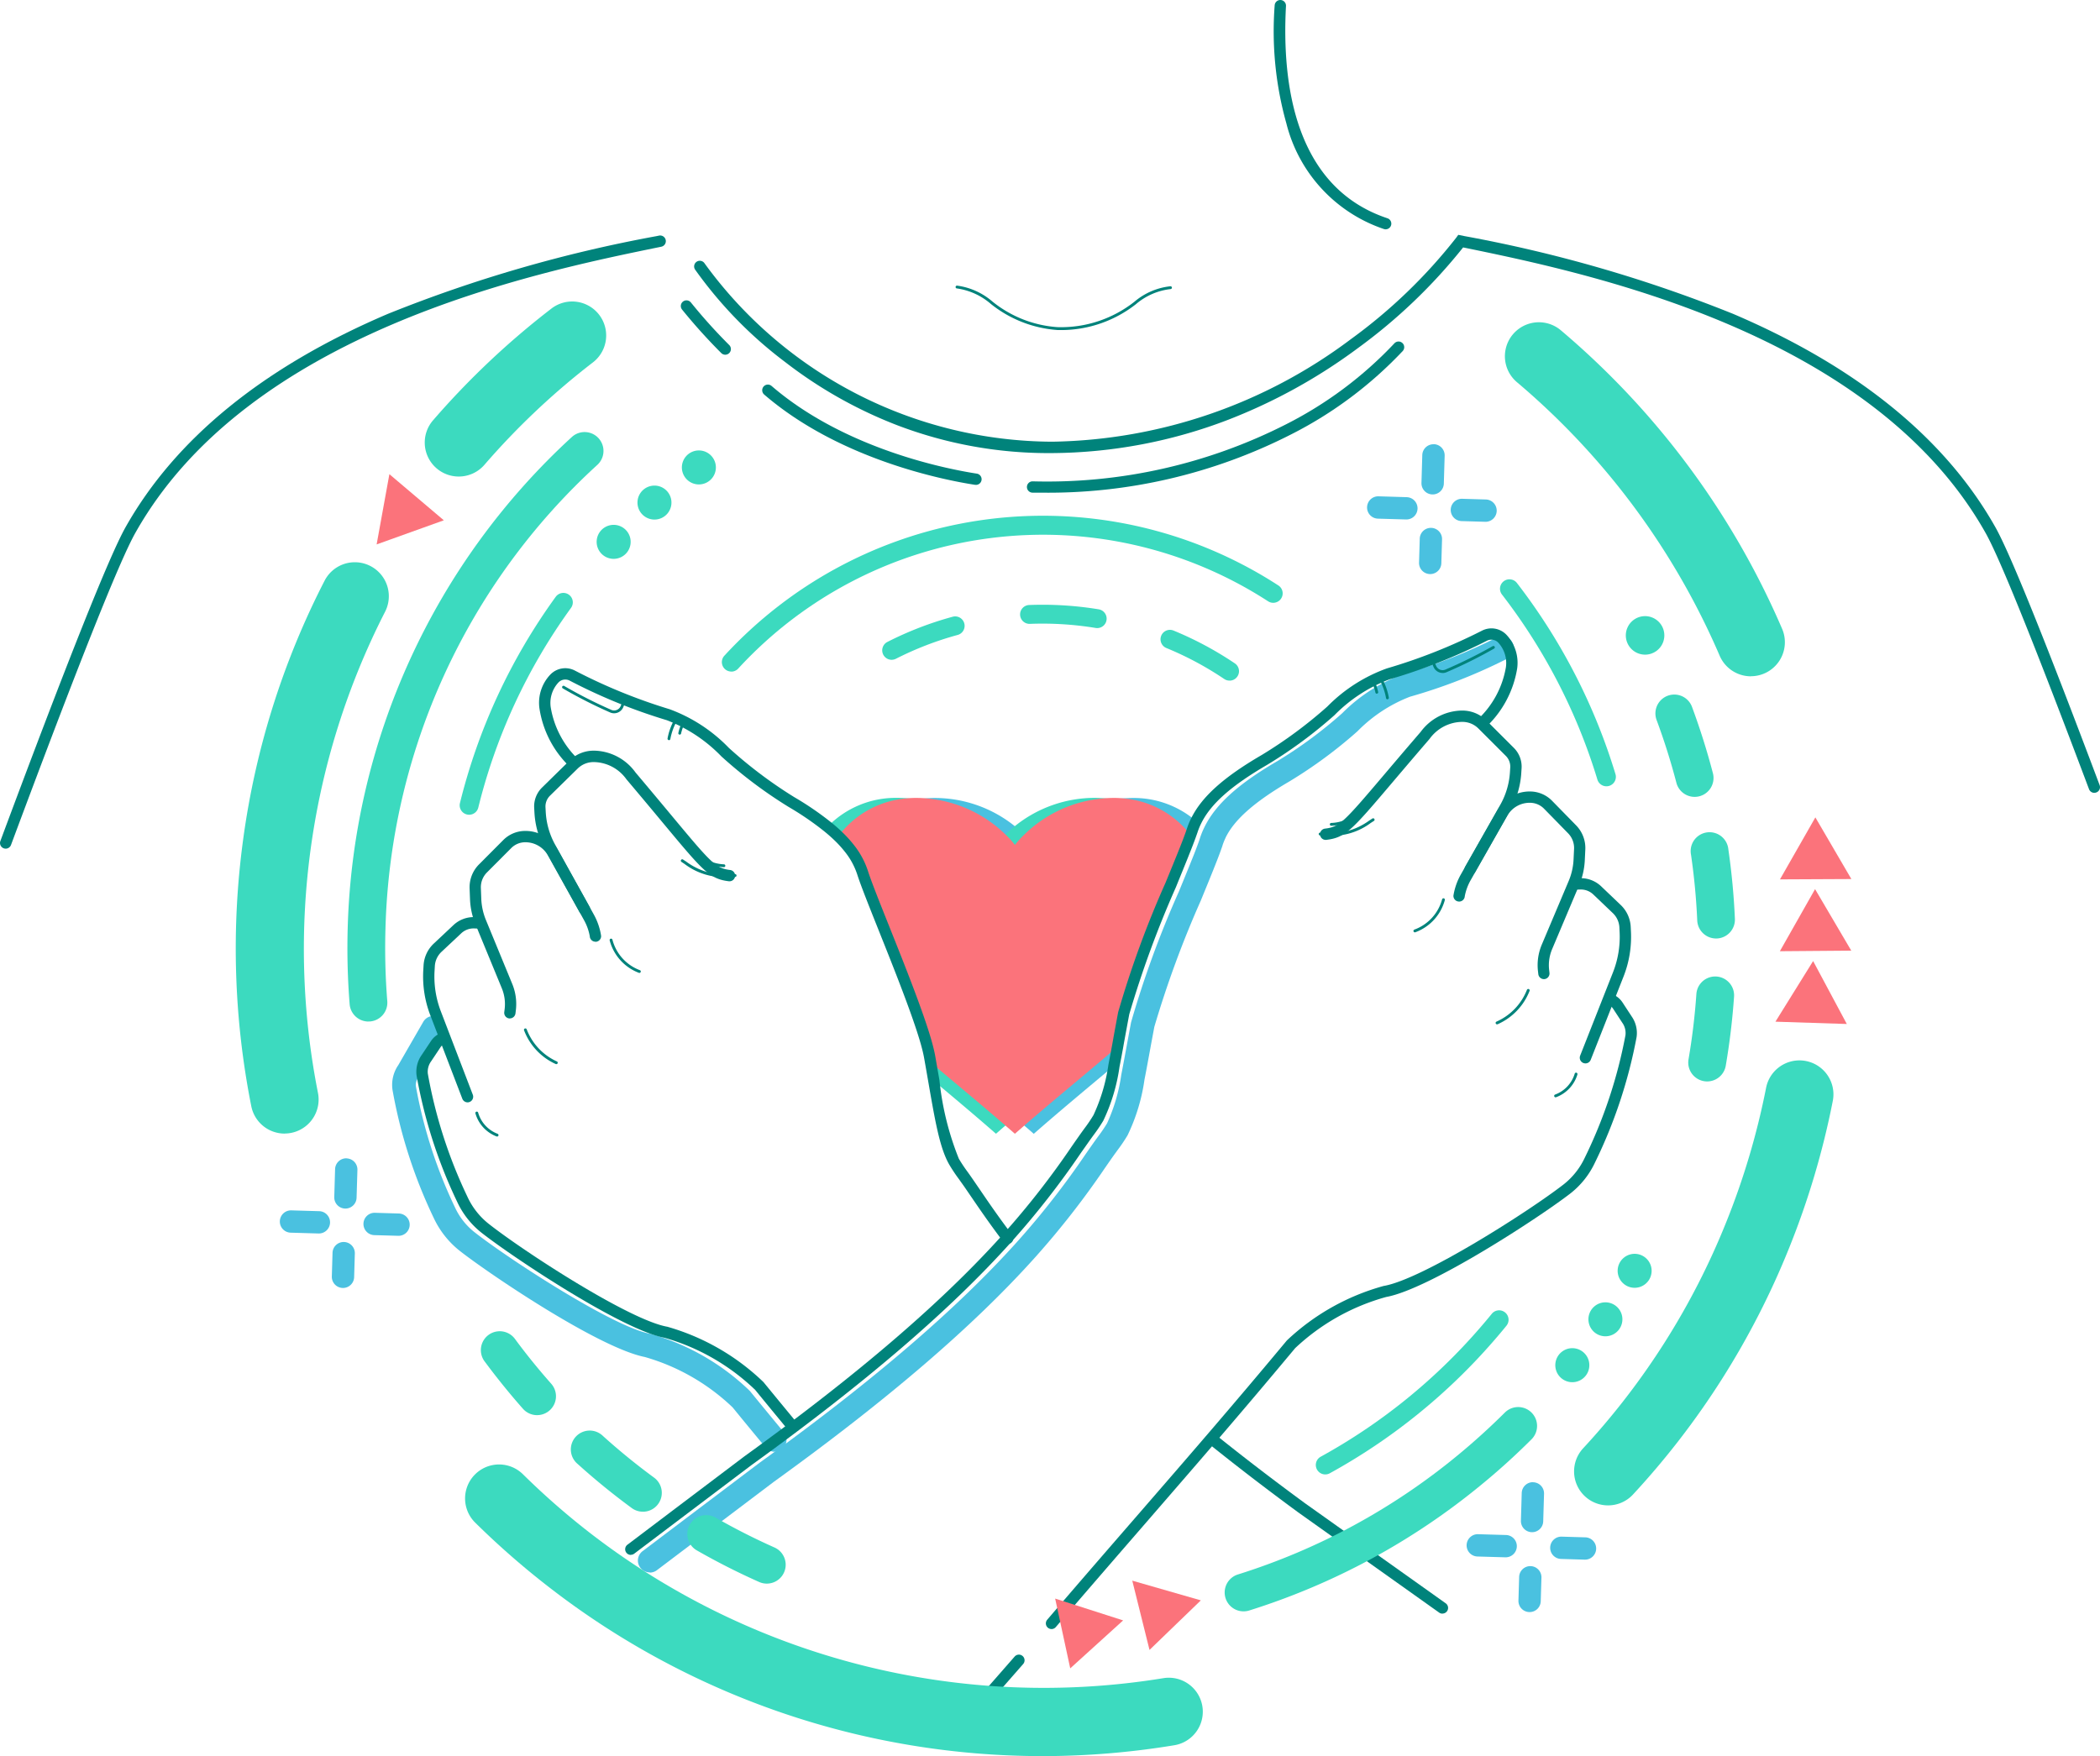<svg xmlns="http://www.w3.org/2000/svg" xmlns:xlink="http://www.w3.org/1999/xlink" width="135" height="112.922" viewBox="0 0 135 112.922">
  <defs>
    <clipPath id="clip-path">
      <rect id="Rectangle_180" data-name="Rectangle 180" width="135" height="112.922" transform="translate(0 0)" fill="none"/>
    </clipPath>
  </defs>
  <g id="Group_339" data-name="Group 339" transform="translate(0 0.001)">
    <g id="Group_242" data-name="Group 242" transform="translate(0 -0.001)" clip-path="url(#clip-path)">
      <path id="Path_2329" data-name="Path 2329" d="M741.088,676.959a4.416,4.416,0,0,0-.243.6c-.032.092-.068.2-.109.311-.117.323-.277.736-.469,1.212v0c-1.165,2.909-3.448,8.2-3.829,10.227q-.084.444-.16.859c-.085.456-.163.886-.238,1.292-.08.44-.158.852-.233,1.233-1.549,1.3-3.285,2.734-5.155,4.371-.2-.18-.408-.355-.607-.529s-.408-.35-.607-.522c-2.129-1.821-4.052-3.385-5.694-4.82-.859-3.028-3.53-9.166-4.081-10.892a4.991,4.991,0,0,0-.859-1.6,6.139,6.139,0,0,1,4.336-3.132,5.562,5.562,0,0,1,.575-.073,5.5,5.5,0,0,1,.568-.027,8.205,8.205,0,0,1,5.155,1.816c.236.189.439.371.607.537a5.647,5.647,0,0,1,.607.67,8.233,8.233,0,0,1,5.082-2.923c.206-.034.42-.058.639-.073s.425-.027.646-.027a6.116,6.116,0,0,1,4.069,1.486" transform="translate(-664.196 -624.157)" fill="#4ac1e0"/>
      <path id="Path_2330" data-name="Path 2330" d="M723.257,679.079v0c-1.165,2.909-3.448,8.2-3.829,10.227q-.084.444-.16.859c-1.862,1.714-4.193,3.579-6.84,5.844-.2.172-.4.347-.607.522s-.4.35-.607.529c-1.413-1.236-2.751-2.355-3.987-3.39-.065-.379-.133-.777-.209-1.2-.022-.126-.044-.255-.068-.386-.046-.253-.119-.554-.216-.9-.859-3.028-3.53-9.166-4.081-10.892a4.991,4.991,0,0,0-.859-1.6,7.468,7.468,0,0,0-.709-.779c-.206-.2-.435-.4-.69-.607a6.1,6.1,0,0,1,4.451-1.845c.221,0,.437.007.646.027s.432.039.639.073a8.243,8.243,0,0,1,5.084,2.923,5.654,5.654,0,0,1,.607-.67,7.654,7.654,0,0,1,.607-.537,8.184,8.184,0,0,1,5.152-1.816,7.287,7.287,0,0,1,1.144.1,6.172,6.172,0,0,1,4.533,3.506" transform="translate(-647.186 -624.157)" fill="#3cdabf"/>
      <path id="Path_2331" data-name="Path 2331" d="M732.113,677.867c-.117.323-.277.736-.469,1.212v0c-1.165,2.909-3.448,8.2-3.829,10.227q-.084.444-.16.859c-.085.456-.163.886-.238,1.292-1.729,1.5-3.759,3.142-5.995,5.075-.2.175-.4.35-.607.529-.2-.18-.408-.355-.607-.529-1.741-1.505-3.358-2.836-4.8-4.057-.022-.126-.044-.255-.068-.386-.046-.253-.119-.554-.216-.9-.859-3.028-3.53-9.166-4.081-10.892a4.994,4.994,0,0,0-.859-1.6,7.476,7.476,0,0,0-.709-.779,6.082,6.082,0,0,1,4.407-2.426,5.5,5.5,0,0,1,.568-.027c.221,0,.437.007.646.027a8.262,8.262,0,0,1,5.116,2.326,5.647,5.647,0,0,1,.607.67,5.661,5.661,0,0,1,.607-.67,8.254,8.254,0,0,1,5.114-2.326c.209-.019.425-.027.646-.027a5.5,5.5,0,0,1,.568.027,6.08,6.08,0,0,1,4.363,2.367" transform="translate(-655.573 -624.157)" fill="#fb737b"/>
      <path id="Path_2332" data-name="Path 2332" d="M815.5,244.594q-.138,0-.28,0a7.715,7.715,0,0,1-4.277-1.673,4.234,4.234,0,0,0-2.181-1,.091.091,0,1,1,0-.182,4.347,4.347,0,0,1,2.283,1.029,7.46,7.46,0,0,0,4.18,1.641,7.614,7.614,0,0,0,4.936-1.629,4.258,4.258,0,0,1,2.325-1,.091.091,0,0,1,0,.182,4.134,4.134,0,0,0-2.223.971,7.808,7.808,0,0,1-4.763,1.664" transform="translate(-747.24 -223.373)" fill="#00837b"/>
      <path id="Path_2333" data-name="Path 2333" d="M677.335,234.679a.364.364,0,0,1-.341-.236c-3.5-9.306-5.734-14.847-6.646-16.47-7.271-12.94-25.667-16.741-33.59-18.365a34.913,34.913,0,0,1-6.766,6.476,35.405,35.405,0,0,1-8.323,4.6,32.073,32.073,0,0,1-11.316,2.148,27.268,27.268,0,0,1-10-1.8,28.516,28.516,0,0,1-7.18-4.055,27.041,27.041,0,0,1-5.79-5.946.364.364,0,1,1,.61-.4A27.76,27.76,0,0,0,610.347,212.1a32.783,32.783,0,0,0,19.191-6.59,33.851,33.851,0,0,0,6.771-6.521l.138-.191.395.081a89.233,89.233,0,0,1,17.27,5c7.989,3.408,13.665,8.029,16.872,13.736.93,1.655,3.182,7.23,6.693,16.57a.364.364,0,0,1-.341.492" transform="translate(-542.7 -183.698)" fill="#00837b"/>
      <path id="Path_2334" data-name="Path 2334" d="M.365,238.75a.364.364,0,0,1-.341-.491c4.29-11.522,6.994-18.3,8.036-20.159,3.207-5.707,8.883-10.328,16.872-13.736a89.221,89.221,0,0,1,17.27-5l.164-.034a.364.364,0,1,1,.146.714l-.164.034c-7.889,1.617-26.363,5.4-33.653,18.378-1.024,1.821-3.711,8.569-7.988,20.057a.364.364,0,0,1-.341.237" transform="translate(0 -184.18)" fill="#00837b"/>
      <path id="Path_2335" data-name="Path 2335" d="M1085.2,14.744a.363.363,0,0,1-.115-.019,9.638,9.638,0,0,1-6.264-6.781,21.937,21.937,0,0,1-.755-7.6.364.364,0,0,1,.727.039c-.278,5.143.628,11.687,6.521,13.651a.364.364,0,0,1-.115.71" transform="translate(-996.123 0.001)" fill="#00837b"/>
      <path id="Path_2336" data-name="Path 2336" d="M869.9,298.781c-.175,0-.351,0-.527,0a.364.364,0,0,1,0-.728h0a33.874,33.874,0,0,0,16.3-3.67,25.2,25.2,0,0,0,6.955-5.2.364.364,0,1,1,.542.487,25.955,25.955,0,0,1-7.159,5.355,34.4,34.4,0,0,1-16.116,3.756" transform="translate(-802.992 -267.102)" fill="#00837b"/>
      <path id="Path_2337" data-name="Path 2337" d="M658.716,331.911a.373.373,0,0,1-.056,0c-1.95-.3-8.69-1.611-13.555-5.805a.364.364,0,1,1,.476-.552c4.718,4.067,11.289,5.343,13.191,5.637a.364.364,0,0,1-.055.724" transform="translate(-595.979 -300.736)" fill="#00837b"/>
      <path id="Path_2338" data-name="Path 2338" d="M578.951,257.7a.363.363,0,0,1-.249-.1,36.061,36.061,0,0,1-2.523-2.8.364.364,0,1,1,.562-.463,34.3,34.3,0,0,0,2.46,2.734.364.364,0,0,1-.25.629" transform="translate(-532.329 -234.891)" fill="#00837b"/>
      <path id="Path_2339" data-name="Path 2339" d="M356.383,887.751a.758.758,0,0,1-.586-.275c-.712-.86-1.407-1.7-2.122-2.58a13.553,13.553,0,0,0-5.638-3.237c-3.016-.6-10.161-5.447-11.936-6.854a5.848,5.848,0,0,1-1.654-2.12,31.911,31.911,0,0,1-2.635-8.2,2.246,2.246,0,0,1,.374-1.6l1.615-2.8a.76.76,0,0,1,1.316.759l-1.652,2.861a.768.768,0,0,0-.155.52,30.392,30.392,0,0,0,2.512,7.8,4.343,4.343,0,0,0,1.223,1.577c2.128,1.686,8.953,6.131,11.328,6.562l.062.011.059.021a15.035,15.035,0,0,1,6.252,3.608l.038.036.033.041c.725.887,1.428,1.742,2.15,2.613a.76.76,0,0,1-.585,1.244" transform="translate(-306.579 -794.4)" fill="#4ac1e0"/>
      <path id="Path_2340" data-name="Path 2340" d="M1036,1224.8a.361.361,0,0,1-.211-.068l-9.067-6.449c-2.055-1.511-3.993-3-5.765-4.427a.364.364,0,1,1,.457-.567c1.764,1.421,3.693,2.9,5.735,4.4l9.062,6.446a.364.364,0,0,1-.211.661" transform="translate(-943.273 -1121.04)" fill="#00837b"/>
      <path id="Path_2341" data-name="Path 2341" d="M486.433,602.594a.364.364,0,0,1-.292-.146.424.424,0,0,1-.029-.039c-.852-1.122-1.5-2.074-2.075-2.914-.209-.306-.406-.6-.6-.866-.059-.085-.12-.169-.18-.253a10.117,10.117,0,0,1-.6-.908c-.6-1.064-.889-2.742-1.331-5.283l-.039-.224c-.054-.31-.109-.634-.17-.971l-.013-.074c-.017-.1-.035-.205-.055-.31-.043-.237-.113-.528-.208-.866-.522-1.84-1.735-4.877-2.709-7.317-.618-1.548-1.152-2.885-1.369-3.564a4.662,4.662,0,0,0-.8-1.481,7.136,7.136,0,0,0-.675-.742c-.2-.194-.425-.391-.666-.586a19.084,19.084,0,0,0-2.286-1.563,29.3,29.3,0,0,1-4.307-3.237,9.739,9.739,0,0,0-3.513-2.334,35.742,35.742,0,0,1-6.24-2.542.608.608,0,0,0-.719.105,1.929,1.929,0,0,0-.51,1.582,5.969,5.969,0,0,0,1.719,3.318.364.364,0,1,1-.429.589,6.545,6.545,0,0,1-2.016-3.845,2.627,2.627,0,0,1,.715-2.152,1.332,1.332,0,0,1,1.574-.244,35.553,35.553,0,0,0,6.089,2.484,10.178,10.178,0,0,1,3.807,2.488,28.7,28.7,0,0,0,4.2,3.163,19.788,19.788,0,0,1,2.372,1.623c.257.208.5.419.712.627a7.864,7.864,0,0,1,.744.818,5.372,5.372,0,0,1,.919,1.709c.209.654.738,1.979,1.351,3.515.981,2.455,2.2,5.511,2.734,7.388.1.36.177.674.224.932.02.107.038.213.056.318l.012.071c.06.337.116.662.17.974l.039.224a18.6,18.6,0,0,0,1.248,5.051,9.408,9.408,0,0,0,.559.841c.062.086.123.173.184.259.192.275.39.565.6.873.571.837,1.218,1.785,2.065,2.9l.023.031a.364.364,0,0,1-.293.58" transform="translate(-421.647 -522.605)" fill="#00837b"/>
      <path id="Path_2342" data-name="Path 2342" d="M399.946,715.4l-.045,0a.364.364,0,0,1-.317-.406l.024-.193a2.66,2.66,0,0,0-.18-1.337l-1.693-4.111a4.715,4.715,0,0,1-.353-1.621l-.026-.69a2.079,2.079,0,0,1,.6-1.542l1.562-1.568a1.989,1.989,0,0,1,1.373-.588,2.381,2.381,0,0,1,2.141,1.231l2.026,3.631a.364.364,0,1,1-.636.355l-2.027-3.632a1.655,1.655,0,0,0-1.489-.857,1.264,1.264,0,0,0-.873.374l-1.562,1.567a1.348,1.348,0,0,0-.391,1l.026.69a3.994,3.994,0,0,0,.3,1.371l1.693,4.111a3.389,3.389,0,0,1,.229,1.7l-.024.193a.364.364,0,0,1-.361.32" transform="translate(-367.167 -649.913)" fill="#00837b"/>
      <path id="Path_2343" data-name="Path 2343" d="M360.877,788.149a.364.364,0,0,1-.34-.234l-2.057-5.366a6.95,6.95,0,0,1-.451-2.912l.017-.293a2.087,2.087,0,0,1,.657-1.405l1.269-1.192a1.9,1.9,0,0,1,1.364-.509l.333.013a.364.364,0,0,1-.029.728l-.333-.013a1.16,1.16,0,0,0-.837.312L359.2,778.47a1.361,1.361,0,0,0-.429.917l-.017.293a6.228,6.228,0,0,0,.4,2.609l2.057,5.366a.364.364,0,0,1-.34.495" transform="translate(-330.817 -717.266)" fill="#00837b"/>
      <path id="Path_2344" data-name="Path 2344" d="M579.072,728.44a4.188,4.188,0,0,1-2.8-.848l-.195-.13a.091.091,0,0,1,.1-.152l.2.131a4.277,4.277,0,0,0,3.146.807.091.091,0,1,1,.008.182q-.238.01-.45.01" transform="translate(-532.27 -672.042)" fill="#00837b"/>
      <path id="Path_2345" data-name="Path 2345" d="M455.939,647.657a.364.364,0,0,1-.364-.349,3.358,3.358,0,0,0-.38-1.054l-2.489-4.5a5.6,5.6,0,0,1-.689-2.4l-.017-.311a1.7,1.7,0,0,1,.507-1.3l1.78-1.746a2.193,2.193,0,0,1,1.606-.623h.021a3.354,3.354,0,0,1,2.6,1.4c.928,1.1,1.692,2.016,2.306,2.754,2.587,3.109,2.853,3.4,3.78,3.519a.364.364,0,0,1-.093.723c-1.238-.158-1.639-.64-4.248-3.775-.616-.74-1.382-1.661-2.313-2.762l-.02-.025a2.622,2.622,0,0,0-2.038-1.1h-.021a1.456,1.456,0,0,0-1.07.415l-1.78,1.746a.972.972,0,0,0-.29.746l.017.311a4.868,4.868,0,0,0,.6,2.085l2.491,4.5a4.075,4.075,0,0,1,.468,1.373.364.364,0,0,1-.349.379h-.015" transform="translate(-417.66 -587.104)" fill="#00837b"/>
      <path id="Path_2346" data-name="Path 2346" d="M376.473,899.415a.363.363,0,0,1-.281-.132c-.713-.861-1.413-1.712-2.138-2.6a13.913,13.913,0,0,0-5.821-3.347c-2.795-.531-9.85-5.24-11.8-6.781a5.458,5.458,0,0,1-1.542-1.979,31.522,31.522,0,0,1-2.6-8.095,1.86,1.86,0,0,1,.328-1.333l.6-.9a1.377,1.377,0,0,1,.728-.548.364.364,0,0,1,.225.693h0a.647.647,0,0,0-.343.257l-.6.9a1.142,1.142,0,0,0-.216.806,30.788,30.788,0,0,0,2.544,7.907,4.736,4.736,0,0,0,1.336,1.718c2.213,1.754,9.026,6.192,11.5,6.641l.03.005.028.01a14.71,14.71,0,0,1,6.117,3.526l.034.036c.73.893,1.434,1.749,2.151,2.615a.364.364,0,0,1-.28.6" transform="translate(-325.509 -807.313)" fill="#00837b"/>
      <path id="Path_2347" data-name="Path 2347" d="M517.777,796.677a.091.091,0,0,1-.037-.008,3.054,3.054,0,0,1-1.869-2.075.091.091,0,0,1,.173-.058,2.862,2.862,0,0,0,1.771,1.967.091.091,0,0,1-.038.174" transform="translate(-476.675 -734.117)" fill="#00837b"/>
      <path id="Path_2348" data-name="Path 2348" d="M445.485,872.8a.091.091,0,0,1-.036-.007,3.892,3.892,0,0,1-2.032-2.157.091.091,0,1,1,.165-.076,3.724,3.724,0,0,0,1.939,2.065.091.091,0,0,1-.036.175" transform="translate(-409.723 -804.373)" fill="#00837b"/>
      <path id="Path_2349" data-name="Path 2349" d="M403.652,942.495a.092.092,0,0,1-.036-.008,2.246,2.246,0,0,1-1.353-1.471.091.091,0,0,1,.17-.066,2.065,2.065,0,0,0,1.255,1.369.091.091,0,0,1-.036.175" transform="translate(-371.697 -869.413)" fill="#00837b"/>
      <path id="Path_2350" data-name="Path 2350" d="M591.511,723.782H591.5a2.785,2.785,0,0,1-1.69-.676.091.091,0,0,1,.12-.137,2.583,2.583,0,0,0,1.587.632.091.091,0,0,1-.009.182" transform="translate(-544.976 -668.023)" fill="#00837b"/>
      <path id="Path_2351" data-name="Path 2351" d="M478.991,582.208a.637.637,0,0,1-.256-.054,30.322,30.322,0,0,1-3.051-1.552.091.091,0,1,1,.111-.145,30.5,30.5,0,0,0,3.014,1.53.454.454,0,0,0,.6-.235,1.756,1.756,0,0,0,.064-.164,1.21,1.21,0,0,1,.13-.26.091.091,0,0,1,.158.091,1.045,1.045,0,0,0-.115.226,1.915,1.915,0,0,1-.07.179.637.637,0,0,1-.583.383" transform="translate(-439.513 -536.342)" fill="#00837b"/>
      <path id="Path_2352" data-name="Path 2352" d="M564.952,609.8h-.015a.091.091,0,0,1-.074-.105,3.939,3.939,0,0,1,.441-1.221.091.091,0,1,1,.155.1,3.817,3.817,0,0,0-.416,1.156.091.091,0,0,1-.09.076" transform="translate(-521.949 -562.21)" fill="#00837b"/>
      <path id="Path_2353" data-name="Path 2353" d="M574.073,611.719a.091.091,0,0,1-.091-.089,3.023,3.023,0,0,1,.229-.682.091.091,0,0,1,.167.072,3.192,3.192,0,0,0-.214.606.091.091,0,0,1-.089.093h0" transform="translate(-530.377 -564.482)" fill="#00837b"/>
      <path id="Path_2354" data-name="Path 2354" d="M540.559,598.816a.76.76,0,0,1-.459-1.366l2.88-2.178,4.652-3.514c7.264-5.239,12.685-9.894,16.574-14.231a53.009,53.009,0,0,0,4.377-5.609c.225-.323.437-.628.643-.915l.173-.238a9.351,9.351,0,0,0,.559-.824,11.228,11.228,0,0,0,.913-3.115c.071-.361.147-.76.231-1.223.036-.191.071-.385.108-.584q.063-.344.131-.71.076-.415.16-.861a64.364,64.364,0,0,1,3.07-8.4c.27-.659.527-1.285.746-1.829h0l.055-.139c.2-.484.35-.883.459-1.185.039-.108.073-.207.1-.295a5.141,5.141,0,0,1,.281-.691c.714-1.468,2.159-2.78,4.686-4.254a28.378,28.378,0,0,0,4.177-3.084,10.614,10.614,0,0,1,3.988-2.535,33.793,33.793,0,0,0,5.921-2.321.76.76,0,1,1,.681,1.358,34.871,34.871,0,0,1-6.235,2.437,9.54,9.54,0,0,0-3.373,2.22,29.651,29.651,0,0,1-4.394,3.237c-2.222,1.3-3.521,2.443-4.087,3.609l0,.008a3.654,3.654,0,0,0-.2.5l0,.008c-.033.1-.071.2-.114.323-.106.295-.252.672-.433,1.123l-.045.115c-.232.581-.511,1.259-.805,1.977a66.129,66.129,0,0,0-2.982,8.108q-.083.443-.16.857c-.045.244-.089.479-.13.708q-.055.3-.108.585c-.085.468-.162.875-.235,1.242a12.1,12.1,0,0,1-1.087,3.58,10.6,10.6,0,0,1-.649.961l-.165.227c-.2.278-.409.579-.631.9a54.359,54.359,0,0,1-4.493,5.755c-3.961,4.418-9.459,9.143-16.809,14.444l-4.631,3.5-2.879,2.178a.756.756,0,0,1-.458.154" transform="translate(-498.79 -497.709)" fill="#4ac1e0"/>
      <path id="Path_2355" data-name="Path 2355" d="M529.388,591.405a.364.364,0,0,1-.22-.655l2.88-2.178,4.644-3.508c7.287-5.256,12.729-9.929,16.637-14.288a53.351,53.351,0,0,0,4.407-5.646c.224-.322.436-.626.64-.912l.171-.235a9.591,9.591,0,0,0,.582-.86,11.483,11.483,0,0,0,.959-3.237c.072-.367.148-.769.232-1.228.034-.183.068-.37.1-.562q.065-.354.135-.731.076-.415.16-.86a64.445,64.445,0,0,1,3.047-8.326c.283-.689.55-1.341.776-1.9h0l.026-.068c.2-.489.353-.893.464-1.2.041-.112.076-.215.107-.305a4.738,4.738,0,0,1,.262-.642c.675-1.391,2.073-2.652,4.53-4.085a28.712,28.712,0,0,0,4.233-3.124,10.2,10.2,0,0,1,3.829-2.453,35.5,35.5,0,0,0,6.114-2.427,1.333,1.333,0,0,1,1.569.26,2.63,2.63,0,0,1,.694,2.166,6.633,6.633,0,0,1-2.055,3.82.364.364,0,0,1-.421-.594,5.952,5.952,0,0,0,1.751-3.3,1.933,1.933,0,0,0-.5-1.592.616.616,0,0,0-.717-.113,36.286,36.286,0,0,1-6.265,2.483,9.759,9.759,0,0,0-3.534,2.3,29.322,29.322,0,0,1-4.337,3.2c-2.325,1.356-3.633,2.521-4.243,3.778a4.057,4.057,0,0,0-.225.552c-.034.1-.071.2-.113.321-.109.3-.26.694-.45,1.165l-.023.06c-.232.579-.51,1.257-.8,1.974a65.991,65.991,0,0,0-3.005,8.185q-.084.444-.16.858-.07.377-.135.73-.053.289-.1.562c-.084.462-.161.867-.234,1.237a11.814,11.814,0,0,1-1.042,3.459,10.314,10.314,0,0,1-.625.925l-.167.23c-.2.281-.412.584-.635.9a54,54,0,0,1-4.462,5.716c-3.942,4.4-9.421,9.1-16.75,14.39l-4.634,3.5-2.88,2.178a.363.363,0,0,1-.219.074" transform="translate(-488.833 -491.422)" fill="#00837b"/>
      <path id="Path_2356" data-name="Path 2356" d="M1244.451,681.981a.364.364,0,0,1-.361-.323l-.022-.194a3.393,3.393,0,0,1,.245-1.7l1.732-4.1a4,4,0,0,0,.311-1.369l.033-.689a1.348,1.348,0,0,0-.381-1l-1.547-1.582a1.265,1.265,0,0,0-.869-.382,1.651,1.651,0,0,0-1.5.842l-2.062,3.614a.364.364,0,1,1-.633-.361l2.061-3.612a2.382,2.382,0,0,1,2.152-1.21,1.989,1.989,0,0,1,1.367.6l1.547,1.582a2.08,2.08,0,0,1,.588,1.547l-.033.689a4.719,4.719,0,0,1-.368,1.618l-1.732,4.1a2.66,2.66,0,0,0-.193,1.335l.022.194a.364.364,0,0,1-.321.4l-.042,0" transform="translate(-1145.199 -619.021)" fill="#00837b"/>
      <path id="Path_2357" data-name="Path 2357" d="M1328.984,755.13a.365.365,0,0,1-.339-.5l2.107-5.347a6.226,6.226,0,0,0,.429-2.6l-.014-.293a1.362,1.362,0,0,0-.42-.921l-1.257-1.2a1.161,1.161,0,0,0-.834-.32l-.333.01a.364.364,0,1,1-.022-.728l.333-.01a1.893,1.893,0,0,1,1.36.522l1.257,1.2a2.087,2.087,0,0,1,.644,1.411l.014.293a6.949,6.949,0,0,1-.479,2.907l-2.107,5.346a.364.364,0,0,1-.339.231" transform="translate(-1227.063 -686.752)" fill="#00837b"/>
      <path id="Path_2358" data-name="Path 2358" d="M1116.517,693.736q-.249,0-.533-.015a.091.091,0,1,1,.01-.182,4.275,4.275,0,0,0,3.153-.777l.2-.129a.091.091,0,1,1,.1.153l-.2.128a4.152,4.152,0,0,1-2.73.822" transform="translate(-1031.123 -640)" fill="#00837b"/>
      <path id="Path_2359" data-name="Path 2359" d="M1125.928,613.687h-.019a.364.364,0,0,1-.345-.382,4.071,4.071,0,0,1,.479-1.364l2.535-4.48a4.871,4.871,0,0,0,.618-2.079l.02-.311a.972.972,0,0,0-.283-.748l-1.763-1.763a1.456,1.456,0,0,0-1.066-.425h-.02a2.621,2.621,0,0,0-2.048,1.085l-.02.025c-.941,1.092-1.716,2.006-2.339,2.74-2.638,3.11-3.043,3.588-4.282,3.735a.364.364,0,0,1-.086-.723c.928-.11,1.2-.4,3.813-3.483.621-.732,1.394-1.643,2.333-2.733a3.354,3.354,0,0,1,2.611-1.374h.02a2.193,2.193,0,0,1,1.6.638l1.764,1.763a1.7,1.7,0,0,1,.495,1.309l-.02.311a5.6,5.6,0,0,1-.711,2.392l-2.533,4.476a3.367,3.367,0,0,0-.388,1.047.364.364,0,0,1-.363.346" transform="translate(-1032.129 -555.716)" fill="#00837b"/>
      <path id="Path_2360" data-name="Path 2360" d="M885.358,881.983a.364.364,0,0,1-.276-.6c2.314-2.7,4.292-4.977,6.037-6.989,3.162-3.646,5.893-6.795,9.358-10.955l.035-.036a14.711,14.711,0,0,1,6.15-3.468l.028-.01.03-.005c2.481-.426,9.336-4.8,11.565-6.533a4.734,4.734,0,0,0,1.352-1.706,30.789,30.789,0,0,0,2.618-7.883,1.141,1.141,0,0,0-.208-.808l-.589-.9a.648.648,0,0,0-.339-.26l.11-.347.116-.345h0a1.376,1.376,0,0,1,.72.553l.589.9a1.86,1.86,0,0,1,.315,1.336,31.512,31.512,0,0,1-2.679,8.07,5.456,5.456,0,0,1-1.561,1.964c-1.96,1.523-9.059,6.165-11.859,6.67a13.912,13.912,0,0,0-5.852,3.293c-3.463,4.157-6.192,7.3-9.351,10.947-1.744,2.011-3.721,4.291-6.034,6.986a.364.364,0,0,1-.277.127" transform="translate(-817.761 -777.232)" fill="#00837b"/>
      <path id="Path_2361" data-name="Path 2361" d="M1196.137,762.545a.091.091,0,0,1-.037-.174,2.862,2.862,0,0,0,1.789-1.95.091.091,0,1,1,.172.059,3.053,3.053,0,0,1-1.888,2.058.091.091,0,0,1-.036.008" transform="translate(-1105.182 -702.594)" fill="#00837b"/>
      <path id="Path_2362" data-name="Path 2362" d="M1265.687,839.342a.091.091,0,0,1-.035-.175,3.723,3.723,0,0,0,1.958-2.047.091.091,0,0,1,.165.078,3.892,3.892,0,0,1-2.052,2.138.091.091,0,0,1-.035.007" transform="translate(-1169.448 -773.475)" fill="#00837b"/>
      <path id="Path_2363" data-name="Path 2363" d="M1315.231,909.427a.091.091,0,0,1-.035-.175,2.065,2.065,0,0,0,1.268-1.357.091.091,0,0,1,.169.067,2.246,2.246,0,0,1-1.367,1.458.091.091,0,0,1-.035.007" transform="translate(-1215.229 -838.868)" fill="#00837b"/>
      <path id="Path_2364" data-name="Path 2364" d="M1125.455,688.962a.091.091,0,0,1-.008-.182,2.583,2.583,0,0,0,1.593-.617.091.091,0,1,1,.119.138,2.784,2.784,0,0,1-1.7.66h-.008" transform="translate(-1039.87 -635.863)" fill="#00837b"/>
      <path id="Path_2365" data-name="Path 2365" d="M1211.276,548.45a.637.637,0,0,1-.585-.389c-.043-.1-.057-.146-.068-.179a1.038,1.038,0,0,0-.113-.227.091.091,0,0,1,.159-.09,1.207,1.207,0,0,1,.127.261,1.7,1.7,0,0,0,.062.164.454.454,0,0,0,.6.241,30.486,30.486,0,0,0,3.028-1.5.091.091,0,1,1,.109.146,30.289,30.289,0,0,1-3.066,1.524.638.638,0,0,1-.25.052" transform="translate(-1118.536 -505.177)" fill="#00837b"/>
      <path id="Path_2366" data-name="Path 2366" d="M1167.867,575.19a.091.091,0,0,1-.09-.076,3.823,3.823,0,0,0-.406-1.16.091.091,0,0,1,.156-.094,3.937,3.937,0,0,1,.429,1.225.091.091,0,0,1-.075.1h-.015" transform="translate(-1078.674 -530.222)" fill="#00837b"/>
      <path id="Path_2367" data-name="Path 2367" d="M1161.247,577.043h0a.091.091,0,0,1-.088-.094,3.186,3.186,0,0,0-.208-.608.091.091,0,0,1,.168-.071,3.034,3.034,0,0,1,.223.684.091.091,0,0,1-.091.088" transform="translate(-1072.743 -532.439)" fill="#00837b"/>
      <path id="Path_2368" data-name="Path 2368" d="M810.868,1405.227a.364.364,0,0,1-.274-.6l3.563-4.069a.364.364,0,0,1,.548.48l-3.563,4.069a.363.363,0,0,1-.274.124" transform="translate(-748.93 -1294.038)" fill="#00837b"/>
      <path id="Path_2369" data-name="Path 2369" d="M1334.128,926.117a2.185,2.185,0,0,1-1.6-3.67,47.257,47.257,0,0,0,9.18-14.495,47.847,47.847,0,0,0,2.581-8.684,2.185,2.185,0,1,1,4.289.84,52.236,52.236,0,0,1-2.817,9.479,51.614,51.614,0,0,1-10.027,15.83,2.18,2.18,0,0,1-1.6.7" transform="translate(-1230.755 -829.318)" fill="#3cdabf"/>
      <path id="Path_2370" data-name="Path 2370" d="M1289.263,295.5a2.186,2.186,0,0,1-2.009-1.324,47.666,47.666,0,0,0-13.028-17.585,2.185,2.185,0,0,1,2.814-3.344,52.059,52.059,0,0,1,14.229,19.2,2.186,2.186,0,0,1-2.007,3.048" transform="translate(-1176.704 -252.012)" fill="#3cdabf"/>
      <path id="Path_2371" data-name="Path 2371" d="M202.632,512.615a2.186,2.186,0,0,1-2.141-1.761,51.988,51.988,0,0,1-.526-17.129,51.47,51.47,0,0,1,5.239-16.663,2.185,2.185,0,1,1,3.887,2A47.669,47.669,0,0,0,204.778,510a2.187,2.187,0,0,1-2.146,2.611" transform="translate(-184.337 -439.723)" fill="#3cdabf"/>
      <path id="Path_2372" data-name="Path 2372" d="M361.616,266.432a2.185,2.185,0,0,1-1.652-3.615,51.963,51.963,0,0,1,7.614-7.188,2.185,2.185,0,0,1,2.663,3.465,47.577,47.577,0,0,0-6.972,6.583,2.181,2.181,0,0,1-1.654.755" transform="translate(-332.126 -235.79)" fill="#3cdabf"/>
      <path id="Path_2373" data-name="Path 2373" d="M430.658,1258.3a51.767,51.767,0,0,1-31.673-10.839,52.615,52.615,0,0,1-4.777-4.174,2.185,2.185,0,0,1,3.07-3.11,48.225,48.225,0,0,0,4.378,3.826,47.694,47.694,0,0,0,36.787,9.286,2.185,2.185,0,1,1,.71,4.312,52.286,52.286,0,0,1-8.5.7" transform="translate(-363.66 -1145.379)" fill="#3cdabf"/>
      <path id="Path_2374" data-name="Path 2374" d="M295.332,403.4a1.214,1.214,0,0,1-1.209-1.117,45.279,45.279,0,0,1-.124-4.923A44.492,44.492,0,0,1,308.423,365.8a1.214,1.214,0,0,1,1.642,1.788,41.866,41.866,0,0,0-13.639,29.842,42.858,42.858,0,0,0,.117,4.658,1.214,1.214,0,0,1-1.113,1.307c-.033,0-.066,0-.1,0" transform="translate(-271.646 -337.713)" fill="#3cdabf"/>
      <path id="Path_2375" data-name="Path 2375" d="M1037.564,1204.083a1.214,1.214,0,0,1-.363-2.373,41.887,41.887,0,0,0,14.113-7.651c1.057-.869,2.082-1.8,3.045-2.758a1.214,1.214,0,0,1,1.715,1.719c-1.018,1.016-2.1,2-3.219,2.915a44.3,44.3,0,0,1-14.928,8.092,1.216,1.216,0,0,1-.364.056" transform="translate(-957.619 -1100.47)" fill="#3cdabf"/>
      <path id="Path_2376" data-name="Path 2376" d="M425.153,1142.789a1.21,1.21,0,0,1-.493-.105,44.4,44.4,0,0,1-4.006-2.032,1.214,1.214,0,0,1,1.207-2.107,41.939,41.939,0,0,0,3.786,1.921,1.214,1.214,0,0,1-.494,2.323m-7.965-4.624a1.209,1.209,0,0,1-.717-.235,44.562,44.562,0,0,1-3.482-2.838,1.214,1.214,0,1,1,1.627-1.8,42.093,42.093,0,0,0,3.291,2.682,1.214,1.214,0,0,1-.719,2.193m-6.8-6.21a1.211,1.211,0,0,1-.91-.41c-.868-.981-1.7-2.013-2.481-3.067a1.214,1.214,0,0,1,1.953-1.442c.736,1,1.525,1.973,2.346,2.9a1.214,1.214,0,0,1-.909,2.018" transform="translate(-375.859 -1040.96)" fill="#3cdabf"/>
      <path id="Path_2377" data-name="Path 2377" d="M1316.54,1069.252a1.094,1.094,0,1,1,.675.233,1.093,1.093,0,0,1-.675-.233m2.2-2.9a1.092,1.092,0,1,1,.6.181,1.093,1.093,0,0,1-.6-.181m1.956-3.072a1.092,1.092,0,1,1,1.483-.433h0a1.093,1.093,0,0,1-1.484.433" transform="translate(-1216.137 -980.607)" fill="#3cdabf"/>
      <path id="Path_2378" data-name="Path 2378" d="M1404.224,612.579a1.215,1.215,0,0,1-1.2-1.42,42.11,42.11,0,0,0,.506-4.215,1.214,1.214,0,0,1,2.422.167,44.624,44.624,0,0,1-.535,4.459,1.215,1.215,0,0,1-1.2,1.009m.579-9.191a1.214,1.214,0,0,1-1.212-1.161,42.343,42.343,0,0,0-.4-4.227,1.214,1.214,0,1,1,2.4-.349,44.845,44.845,0,0,1,.421,4.471,1.214,1.214,0,0,1-1.16,1.266h-.054m-1.373-9.106a1.214,1.214,0,0,1-1.174-.907c-.356-1.365-.786-2.727-1.278-4.051a1.214,1.214,0,0,1,2.276-.845c.519,1.4.974,2.839,1.35,4.282a1.215,1.215,0,0,1-1.175,1.521" transform="translate(-1294.476 -543.041)" fill="#3cdabf"/>
      <path id="Path_2379" data-name="Path 2379" d="M1378.266,522.188a1.238,1.238,0,1,1-.005-.007Z" transform="translate(-1271.501 -482.047)" fill="#3cdabf"/>
      <path id="Path_2380" data-name="Path 2380" d="M1276.147,503.643a.608.608,0,0,1-.581-.431,37.1,37.1,0,0,0-6.135-11.9.607.607,0,0,1,.962-.741,38.312,38.312,0,0,1,6.335,12.289.608.608,0,0,1-.581.783" transform="translate(-1172.876 -453.083)" fill="#3cdabf"/>
      <path id="Path_2381" data-name="Path 2381" d="M611.449,446.543a.607.607,0,0,1-.447-1.018,28.045,28.045,0,0,1,3.532-3.234A27.791,27.791,0,0,1,646.607,441a.607.607,0,1,1-.661,1.018,26.608,26.608,0,0,0-34.05,4.33.605.605,0,0,1-.447.2" transform="translate(-564.436 -403.361)" fill="#3cdabf"/>
      <path id="Path_2382" data-name="Path 2382" d="M768.868,516.705a.6.6,0,0,1-.339-.1,20.779,20.779,0,0,0-3.737-2,.607.607,0,0,1,.46-1.123,22,22,0,0,1,3.956,2.116.607.607,0,0,1-.34,1.11m-21.721-1.34a.607.607,0,0,1-.276-1.148,21.949,21.949,0,0,1,4.185-1.617.607.607,0,1,1,.319,1.171,20.727,20.727,0,0,0-3.954,1.527.6.6,0,0,1-.275.066m13.214-2.038a.614.614,0,0,1-.1-.008,21.03,21.03,0,0,0-4.232-.263.607.607,0,0,1-.048-1.213,22.255,22.255,0,0,1,4.477.278.607.607,0,0,1-.1,1.206" transform="translate(-689.825 -472.942)" fill="#3cdabf"/>
      <path id="Path_2383" data-name="Path 2383" d="M1114.044,1119.62a.607.607,0,0,1-.293-1.139,37.316,37.316,0,0,0,10.205-8.247c.269-.309.536-.626.793-.942a.607.607,0,0,1,.942.766c-.265.326-.54.653-.818.972a38.53,38.53,0,0,1-10.536,8.515.6.6,0,0,1-.292.075" transform="translate(-1028.848 -1024.812)" fill="#3cdabf"/>
      <path id="Path_2384" data-name="Path 2384" d="M389.588,516.126a.608.608,0,0,1-.59-.754,38.152,38.152,0,0,1,6.156-13.26.607.607,0,0,1,.983.713,36.942,36.942,0,0,0-5.961,12.84.607.607,0,0,1-.589.461" transform="translate(-359.429 -463.736)" fill="#3cdabf"/>
      <path id="Path_2385" data-name="Path 2385" d="M505.218,387.972a1.093,1.093,0,1,1,.751.3,1.092,1.092,0,0,1-.751-.3m2.553-2.6a1.092,1.092,0,1,1,.824.374,1.092,1.092,0,0,1-.824-.374m2.789-2.342a1.093,1.093,0,1,1,.89.457,1.093,1.093,0,0,1-.89-.457" transform="translate(-466.521 -352.337)" fill="#3cdabf"/>
      <path id="Path_2386" data-name="Path 2386" d="M281.8,980.4a.718.718,0,0,0-.738.7l-.052,1.793a.717.717,0,0,0,1.434.041l.054-1.791a.718.718,0,0,0-.7-.738m-.9,6.072-.045,1.521a.717.717,0,0,0,1.434.042l.045-1.521a.717.717,0,0,0-1.434-.042" transform="translate(-259.521 -905.918)" fill="#4ac1e0"/>
      <path id="Path_2387" data-name="Path 2387" d="M244.441,1024.655l-1.521-.045a.718.718,0,0,0-.043,1.436l1.521.043a.717.717,0,1,0,.043-1.433m-5.105-.15-1.793-.052a.717.717,0,1,0-.042,1.434l1.793.052a.717.717,0,0,0,.042-1.434" transform="translate(-218.815 -946.625)" fill="#4ac1e0"/>
      <path id="Path_2388" data-name="Path 2388" d="M1201.806,376.03a.716.716,0,0,0-.737.694l-.053,1.792a.718.718,0,0,0,.7.74h0a.717.717,0,0,0,.738-.7l.053-1.792a.719.719,0,0,0-.7-.74Zm-.9,6.072-.045,1.521a.717.717,0,1,0,1.433.042l.045-1.521a.717.717,0,0,0-1.434-.042" transform="translate(-1109.636 -347.463)" fill="#4ac1e0"/>
      <path id="Path_2389" data-name="Path 2389" d="M1164.448,420.288l-1.521-.045a.717.717,0,0,0-.042,1.434l1.521.045a.717.717,0,0,0,.042-1.434m-5.106-.15-1.791-.054a.718.718,0,0,0-.043,1.436l1.793.052a.717.717,0,1,0,.041-1.433" transform="translate(-1068.928 -388.17)" fill="#4ac1e0"/>
      <path id="Path_2390" data-name="Path 2390" d="M1285.957,1254.522a.719.719,0,0,0-.738.7l-.052,1.793a.717.717,0,0,0,1.433.043l.054-1.793a.718.718,0,0,0-.7-.738m-.9,6.072-.045,1.521a.717.717,0,1,0,1.433.042l.045-1.521a.717.717,0,0,0-1.433-.042" transform="translate(-1187.394 -1159.215)" fill="#4ac1e0"/>
      <path id="Path_2391" data-name="Path 2391" d="M1248.6,1298.8l-1.521-.045a.717.717,0,0,0-.042,1.434l1.521.045a.717.717,0,0,0,.042-1.434m-5.1-.15-1.793-.052a.717.717,0,1,0-.042,1.434l1.793.052a.717.717,0,1,0,.042-1.434" transform="translate(-1146.686 -1199.946)" fill="#4ac1e0"/>
      <path id="Path_2392" data-name="Path 2392" d="M319.556,401.4l3.5,2.966-4.32,1.551Z" transform="translate(-294.524 -370.91)" fill="#fb737b"/>
      <path id="Path_2393" data-name="Path 2393" d="M1504.793,813.439l2.165,4.047-4.588-.148Z" transform="translate(-1388.235 -751.642)" fill="#fb737b"/>
      <path id="Path_2394" data-name="Path 2394" d="M1508.386,752.557l2.327,3.956-4.59.037Z" transform="translate(-1391.703 -695.385)" fill="#fb737b"/>
      <path id="Path_2395" data-name="Path 2395" d="M1508.475,691.849l2.314,3.964-4.59.022Z" transform="translate(-1391.773 -639.289)" fill="#fb737b"/>
      <path id="Path_2396" data-name="Path 2396" d="M962.484,1339.128l-3.3,3.187-1.108-4.454Z" transform="translate(-885.287 -1236.222)" fill="#fb737b"/>
      <path id="Path_2397" data-name="Path 2397" d="M897.235,1354.5l-3.4,3.083-.969-4.486Z" transform="translate(-825.034 -1250.305)" fill="#fb737b"/>
    </g>
  </g>
</svg>
